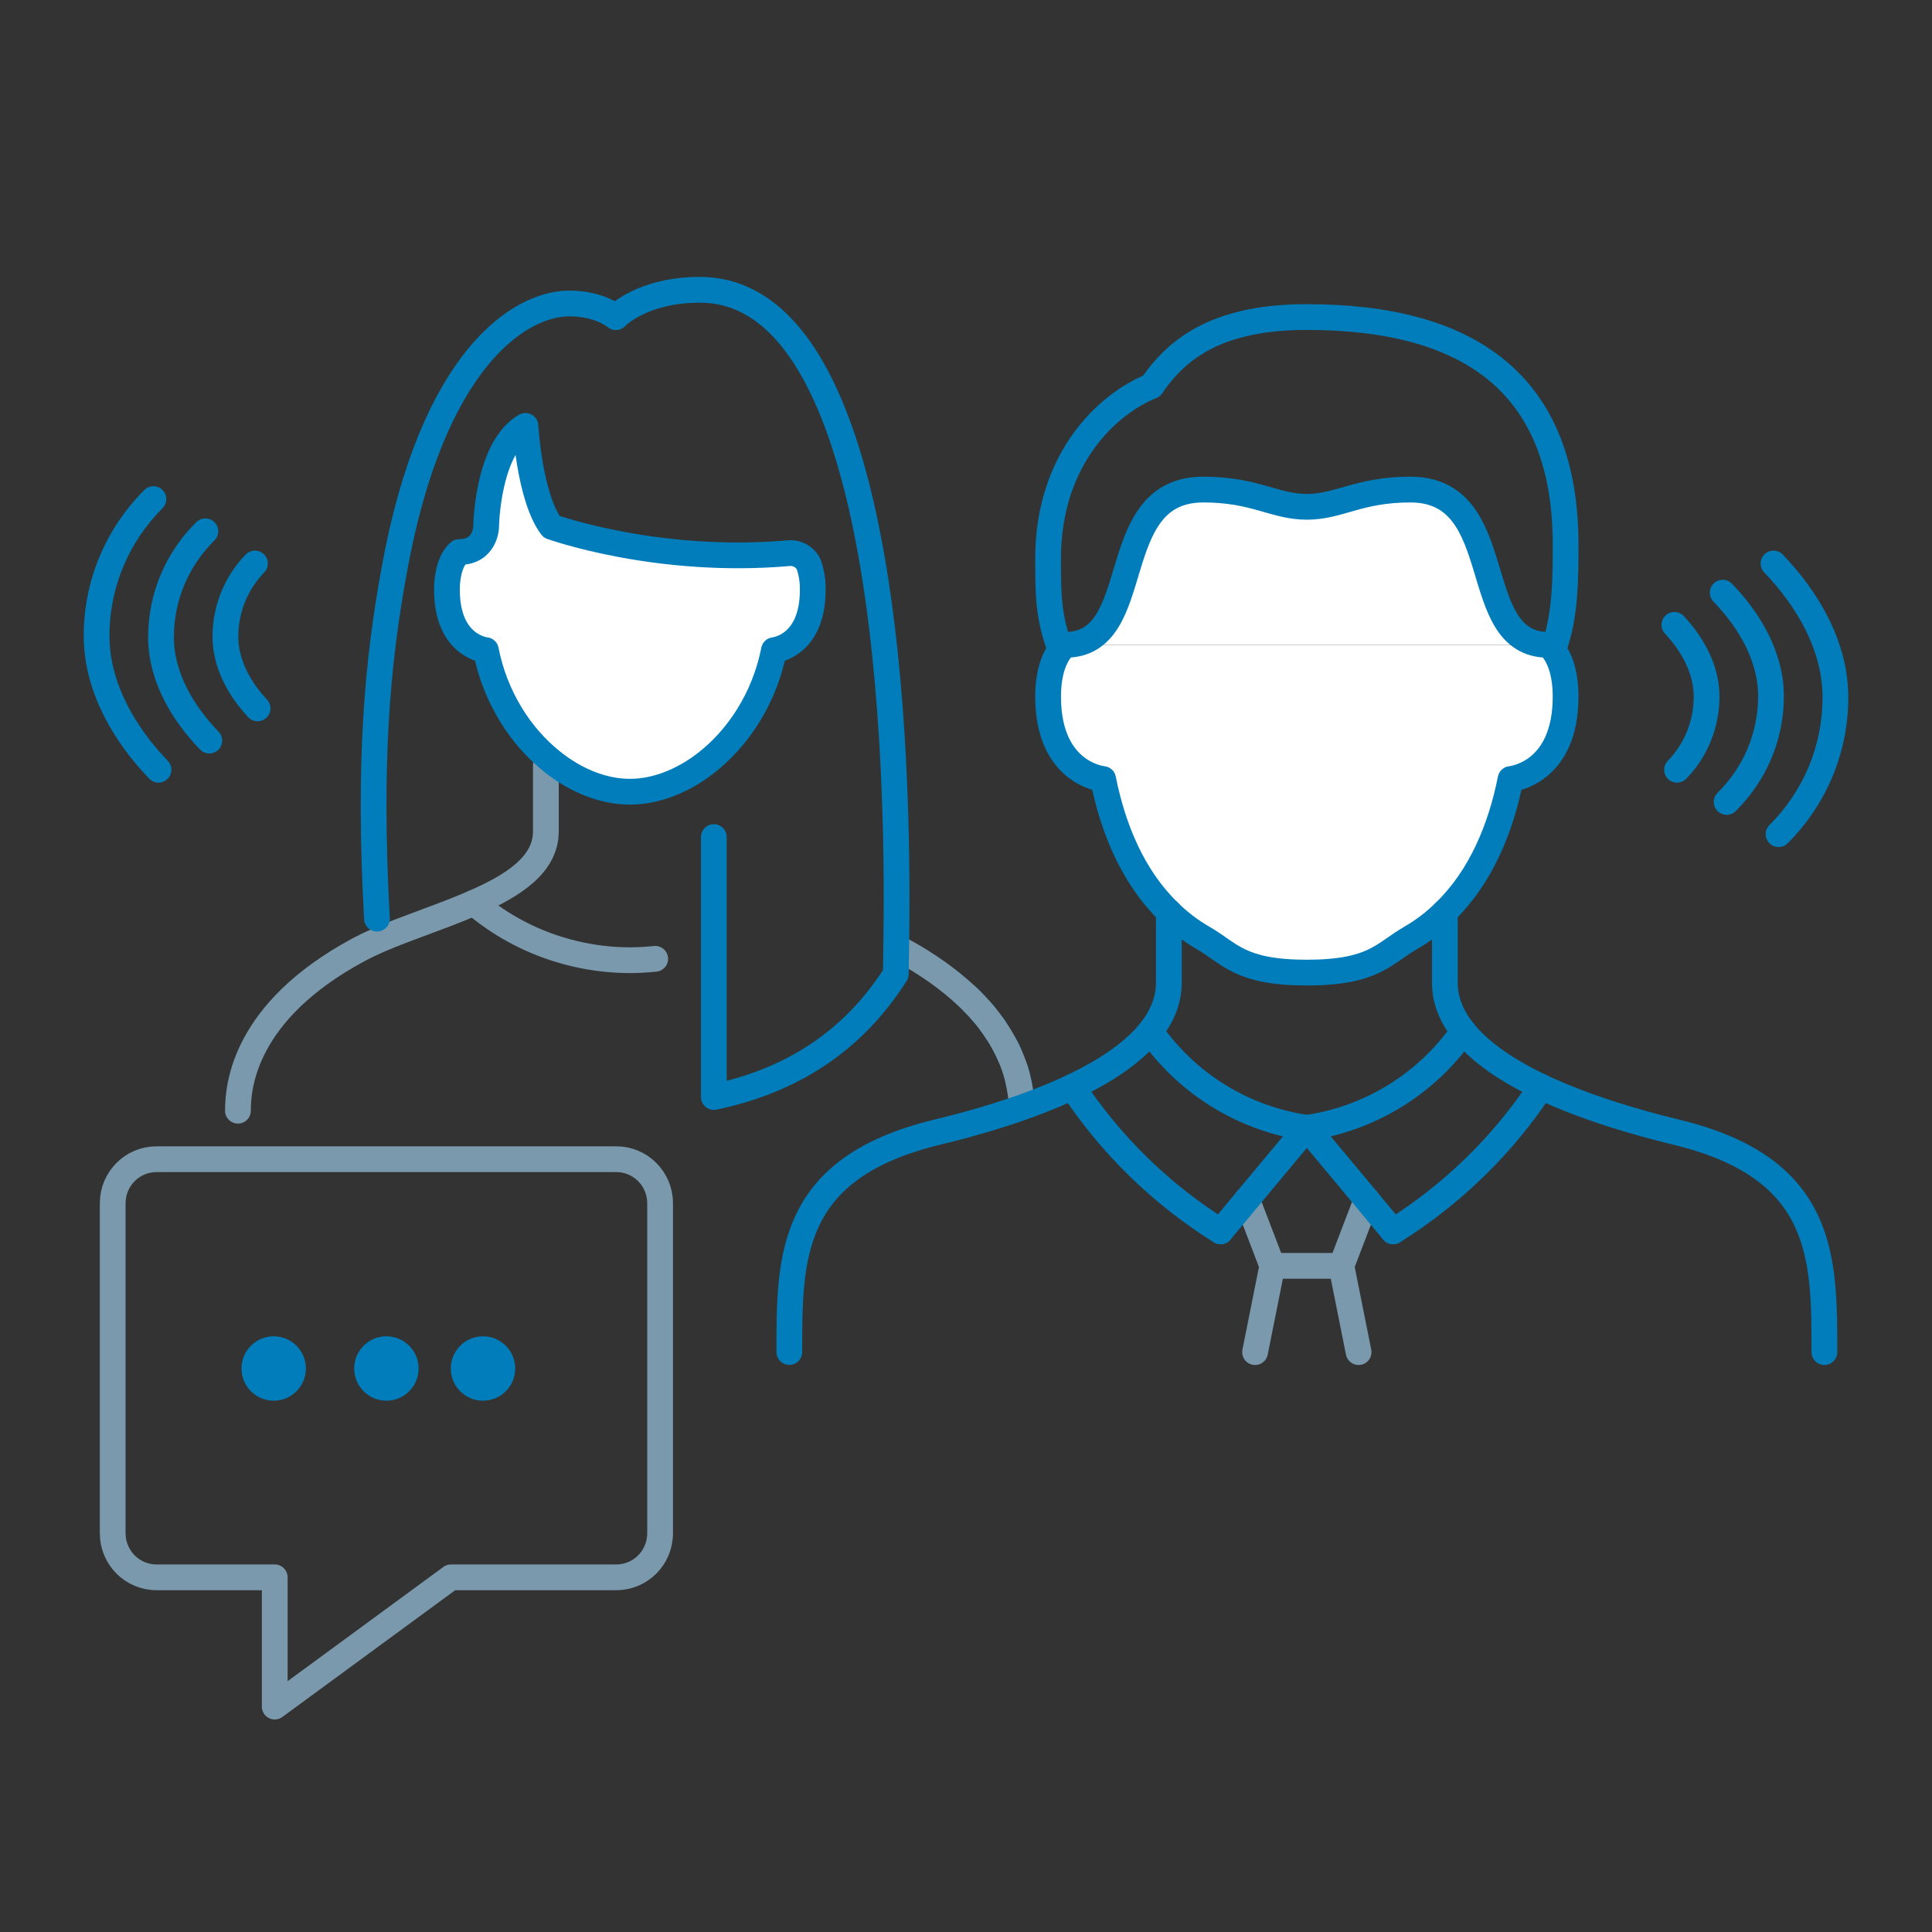 <svg width="120" height="120" viewBox="0 0 120 120" fill="none" xmlns="http://www.w3.org/2000/svg">
<rect x="0" y="0" width="120" height="120" fill="#333333" stroke="none"/>
<path d="M14.779 68.988C14.779 67.45 15.161 62.827 22.247 59.003C22.647 58.79 23.073 58.586 23.534 58.382C25.342 57.601 27.541 56.903 29.437 56.071C31.923 54.991 33.905 53.683 33.905 51.644V49.935V47.5" stroke="#7A99AC" stroke-width="1.6" stroke-linecap="round" stroke-linejoin="round"/>
<path d="M96.472 40.362C97.243 38.31 97.243 35.899 97.243 33.826C97.243 23.797 91.216 19.693 81.171 19.693C75.813 19.693 73.199 21.504 71.527 23.979C68.849 25.05 65.099 28.447 65.099 34.694C65.099 36.923 65.099 38.31 65.87 40.362" stroke="#007DBA" stroke-width="1.6" stroke-linecap="round" stroke-linejoin="round"/>
<path d="M96.172 40.051C96.287 40.139 96.388 40.244 96.472 40.362C96.782 40.764 97.243 41.648 97.243 43.266C97.243 48.087 93.825 48.386 93.825 48.386C93.214 51.452 91.982 54.463 89.743 56.638C89.102 57.271 88.381 57.818 87.6 58.267C85.918 59.242 85.323 60.41 81.171 60.41C77.019 60.41 76.424 59.242 74.742 58.267C73.96 57.818 73.24 57.271 72.599 56.638C70.359 54.463 69.127 51.452 68.517 48.386C68.517 48.386 65.099 48.087 65.099 43.266C65.099 41.648 65.559 40.769 65.87 40.362C65.954 40.244 66.055 40.139 66.17 40.051" fill="white"/>
<path d="M96.172 40.051C96.287 40.139 96.388 40.244 96.472 40.362C96.782 40.764 97.243 41.648 97.243 43.266C97.243 48.087 93.825 48.386 93.825 48.386C93.214 51.452 91.982 54.463 89.743 56.638C89.102 57.271 88.381 57.818 87.6 58.267C85.918 59.242 85.323 60.41 81.171 60.41C77.019 60.41 76.424 59.242 74.742 58.267C73.96 57.818 73.24 57.271 72.599 56.638C70.359 54.463 69.127 51.452 68.517 48.386C68.517 48.386 65.099 48.087 65.099 43.266C65.099 41.648 65.559 40.769 65.87 40.362C65.954 40.244 66.055 40.139 66.17 40.051" stroke="#007DBA" stroke-width="1.6" stroke-linecap="round" stroke-linejoin="round"/>
<path d="M66.17 40.051C71.259 40.051 68.538 30.408 74.742 30.408C77.956 30.408 79.162 31.479 81.171 31.479C83.18 31.479 84.385 30.408 87.6 30.408C93.803 30.408 91.082 40.051 96.171 40.051" fill="white"/>
<path d="M66.17 40.051C71.259 40.051 68.538 30.408 74.742 30.408C77.956 30.408 79.162 31.479 81.171 31.479C83.18 31.479 84.385 30.408 87.6 30.408C93.803 30.408 91.082 40.051 96.171 40.051" stroke="#007DBA" stroke-width="1.6" stroke-linecap="round" stroke-linejoin="round"/>
<path d="M84.889 74.51L83.314 78.625L84.385 83.982" stroke="#7A99AC" stroke-width="1.6" stroke-linecap="round" stroke-linejoin="round"/>
<path d="M77.451 74.51L79.026 78.625L77.955 83.982" stroke="#7A99AC" stroke-width="1.6" stroke-linecap="round" stroke-linejoin="round"/>
<path d="M79.027 78.625H83.313" stroke="#7A99AC" stroke-width="1.6" stroke-linecap="round" stroke-linejoin="round"/>
<path d="M113.316 83.982C113.316 78.111 113.348 72.55 104.112 70.321C101.637 69.721 98.465 68.799 95.733 67.508C93.74 66.571 91.983 65.419 90.89 64.058C90.172 63.147 89.743 62.151 89.743 61.047V56.638" stroke="#007DBA" stroke-width="1.6" stroke-linecap="round" stroke-linejoin="round"/>
<path d="M90.89 64.053C89.768 65.665 88.326 67.031 86.654 68.063C84.982 69.095 83.116 69.772 81.171 70.053L84.889 74.51L86.529 76.482" stroke="#007DBA" stroke-width="1.6" stroke-linecap="round" stroke-linejoin="round"/>
<path d="M71.451 64.053C72.573 65.665 74.015 67.031 75.687 68.063C77.359 69.095 79.225 69.772 81.17 70.053L77.451 74.51L75.812 76.482" stroke="#007DBA" stroke-width="1.6" stroke-linecap="round" stroke-linejoin="round"/>
<path d="M86.528 76.482C90.206 74.187 93.345 71.126 95.732 67.508" stroke="#007DBA" stroke-width="1.6" stroke-linecap="round" stroke-linejoin="round"/>
<path d="M75.813 76.482C72.136 74.187 68.997 71.126 66.609 67.508" stroke="#007DBA" stroke-width="1.6" stroke-linecap="round" stroke-linejoin="round"/>
<path d="M63.438 68.3C63.438 68.359 63.447 68.418 63.447 68.478C63.447 68.418 63.438 68.359 63.438 68.3Z" fill="white"/>
<path d="M63.357 67.645C63.339 67.539 63.322 67.433 63.296 67.313C63.324 67.422 63.345 67.533 63.357 67.645Z" fill="white"/>
<path d="M63.291 67.313C63.273 67.229 63.256 67.135 63.23 67.042C63.256 67.135 63.273 67.229 63.291 67.313Z" fill="white"/>
<path d="M63.16 66.757C63.133 66.651 63.099 66.562 63.072 66.459C63.107 66.566 63.138 66.668 63.16 66.757Z" fill="white"/>
<path d="M62.413 64.909C62.522 65.098 62.618 65.294 62.7 65.496C62.613 65.3 62.517 65.105 62.413 64.909Z" fill="white"/>
<path d="M61.856 63.983C61.787 63.877 61.717 63.77 61.639 63.664C61.718 63.766 61.791 63.872 61.856 63.983Z" fill="white"/>
<path d="M61.143 63.022C61.065 62.929 60.987 62.835 60.9 62.742C60.987 62.835 61.065 62.933 61.143 63.022Z" fill="white"/>
<path d="M60.56 62.377C60.404 62.204 60.239 62.039 60.065 61.883C60.239 62.045 60.404 62.214 60.56 62.377Z" fill="white"/>
<path d="M27.834 35.745C28.02 34.648 28.523 34.287 28.523 34.287C30.17 34.287 30.194 32.72 30.194 32.72C30.194 32.72 30.251 27.823 32.636 26.452C32.636 26.452 32.887 30.91 34.258 32.72C34.258 32.72 40.813 35.078 48.998 34.358C49.27 34.334 49.542 34.4 49.772 34.543C50.001 34.686 50.174 34.9 50.263 35.149C50.417 35.631 50.491 36.133 50.482 36.638C50.482 40.164 48.073 40.382 48.073 40.382C47.481 43.392 45.818 45.892 43.774 47.451C42.33 48.548 40.699 49.175 39.126 49.175C37.479 49.175 35.751 48.489 34.258 47.278C32.311 45.719 30.746 43.282 30.178 40.382C30.178 40.382 27.761 40.164 27.761 36.638C27.757 36.339 27.781 36.039 27.834 35.745Z" fill="white" stroke="#007DBA" stroke-width="1.6" stroke-linecap="round" stroke-linejoin="round"/>
<path d="M63.438 68.3C63.438 68.359 63.447 68.418 63.447 68.478" stroke="#007DBA" stroke-width="1.6" stroke-linecap="round" stroke-linejoin="round"/>
<path d="M63.231 67.042C63.257 67.135 63.274 67.229 63.292 67.313C63.32 67.422 63.341 67.533 63.353 67.645" stroke="#007DBA" stroke-width="1.6" stroke-linecap="round" stroke-linejoin="round"/>
<path d="M63.073 66.463C63.108 66.569 63.134 66.668 63.16 66.762" stroke="#007DBA" stroke-width="1.6" stroke-linecap="round" stroke-linejoin="round"/>
<path d="M62.413 64.909C62.517 65.105 62.613 65.3 62.7 65.496" stroke="#007DBA" stroke-width="1.6" stroke-linecap="round" stroke-linejoin="round"/>
<path d="M61.639 63.668C61.717 63.775 61.786 63.881 61.856 63.987" stroke="#007DBA" stroke-width="1.6" stroke-linecap="round" stroke-linejoin="round"/>
<path d="M60.899 62.742C60.986 62.835 61.065 62.929 61.143 63.022" stroke="#007DBA" stroke-width="1.6" stroke-linecap="round" stroke-linejoin="round"/>
<path d="M60.065 61.883C60.239 62.045 60.404 62.214 60.561 62.377" stroke="#007DBA" stroke-width="1.6" stroke-linecap="round" stroke-linejoin="round"/>
<path d="M55.666 58.833C55.775 58.884 55.892 58.939 55.992 59.003C56.775 59.423 57.53 59.892 58.252 60.405C58.889 60.858 59.493 61.352 60.061 61.884C60.235 62.04 60.4 62.205 60.556 62.378C60.678 62.496 60.791 62.623 60.895 62.742C60.982 62.836 61.061 62.929 61.139 63.023C61.322 63.243 61.487 63.456 61.634 63.668C61.714 63.77 61.786 63.876 61.852 63.987C62.058 64.284 62.244 64.593 62.408 64.913C62.518 65.102 62.614 65.298 62.695 65.5C62.84 65.814 62.965 66.138 63.069 66.467C63.095 66.574 63.13 66.664 63.156 66.766C63.182 66.868 63.208 66.953 63.225 67.046C63.243 67.14 63.269 67.233 63.286 67.317C63.312 67.437 63.33 67.548 63.347 67.65C63.391 67.888 63.417 68.109 63.434 68.304C63.434 68.364 63.443 68.423 63.443 68.483C63.46 68.678 63.46 68.483 63.46 68.627" stroke="#7A99AC" stroke-width="1.6" stroke-linecap="round" stroke-linejoin="round"/>
<path d="M23.413 57.058C22.87 47.269 23.446 41.115 24.48 35.445C26.854 22.273 32.288 18.85 35.365 18.85C37.269 18.85 38.252 19.7 38.252 19.7C38.252 19.7 39.843 18 43.468 18C55.892 18 55.788 50.734 55.666 58.833C55.657 59.665 55.64 60.235 55.64 60.49C52.962 64.739 49.05 67.161 44.338 68.138V51.992" stroke="#007DBA" stroke-width="1.6" stroke-linecap="round" stroke-linejoin="round"/>
<path d="M29.437 56.071C32.119 58.364 35.559 59.632 39.122 59.64C39.653 59.64 40.174 59.606 40.696 59.555" stroke="#7A99AC" stroke-width="1.6" stroke-linecap="round" stroke-linejoin="round"/>
<path d="M110.156 35C112.227 37.156 114 40.085 114 43.311C114 46.632 112.651 49.638 110.471 51.811" stroke="#007DBA" stroke-width="1.6" stroke-linecap="round"/>
<path d="M107 36.811C108.616 38.479 110 40.743 110 43.238C110 45.806 108.947 48.131 107.245 49.811" stroke="#007DBA" stroke-width="1.6" stroke-linecap="round"/>
<path d="M104 38.811C105.078 39.965 106 41.533 106 43.261C106 45.038 105.298 46.648 104.164 47.811" stroke="#007DBA" stroke-width="1.6" stroke-linecap="round"/>
<path fill-rule="evenodd" clip-rule="evenodd" d="M17.064 97.97H9.72C8.218 97.97 7 96.746 7 95.236V74.734C7 73.224 8.218 72 9.72 72H38.28C39.782 72 41 73.224 41 74.734V95.236C41 96.746 39.782 97.97 38.28 97.97H28.012L17.064 106V97.97Z" stroke="#7A99AC" stroke-width="1.6" stroke-linejoin="round"/>
<path d="M17 87C18.105 87 19 86.105 19 85C19 83.895 18.105 83 17 83C15.895 83 15 83.895 15 85C15 86.105 15.895 87 17 87Z" fill="#007DBA"/>
<path d="M24 87C25.105 87 26 86.105 26 85C26 83.895 25.105 83 24 83C22.895 83 22 83.895 22 85C22 86.105 22.895 87 24 87Z" fill="#007DBA"/>
<path d="M30 87C31.105 87 32 86.105 32 85C32 83.895 31.105 83 30 83C28.895 83 28 83.895 28 85C28 86.105 28.895 87 30 87Z" fill="#007DBA"/>
<path d="M72.599 56.638V61.042C72.599 62.145 72.17 63.142 71.452 64.053C70.359 65.413 68.602 66.56 66.609 67.503C63.877 68.799 60.705 69.721 58.23 70.316C48.988 72.544 49.026 78.105 49.026 83.977" stroke="#007DBA" stroke-width="1.6" stroke-linecap="round" stroke-linejoin="round"/>
<path d="M9.844 47.811C7.773 45.655 6 42.726 6 39.5C6 36.179 7.349 33.173 9.529 31" stroke="#007DBA" stroke-width="1.6" stroke-linecap="round"/>
<path d="M13 46C11.384 44.332 10 42.068 10 39.573C10 37.005 11.053 34.68 12.755 33" stroke="#007DBA" stroke-width="1.6" stroke-linecap="round"/>
<path d="M16 44C14.922 42.846 14 41.278 14 39.551C14 37.773 14.702 36.163 15.836 35" stroke="#007DBA" stroke-width="1.6" stroke-linecap="round"/>
</svg>
